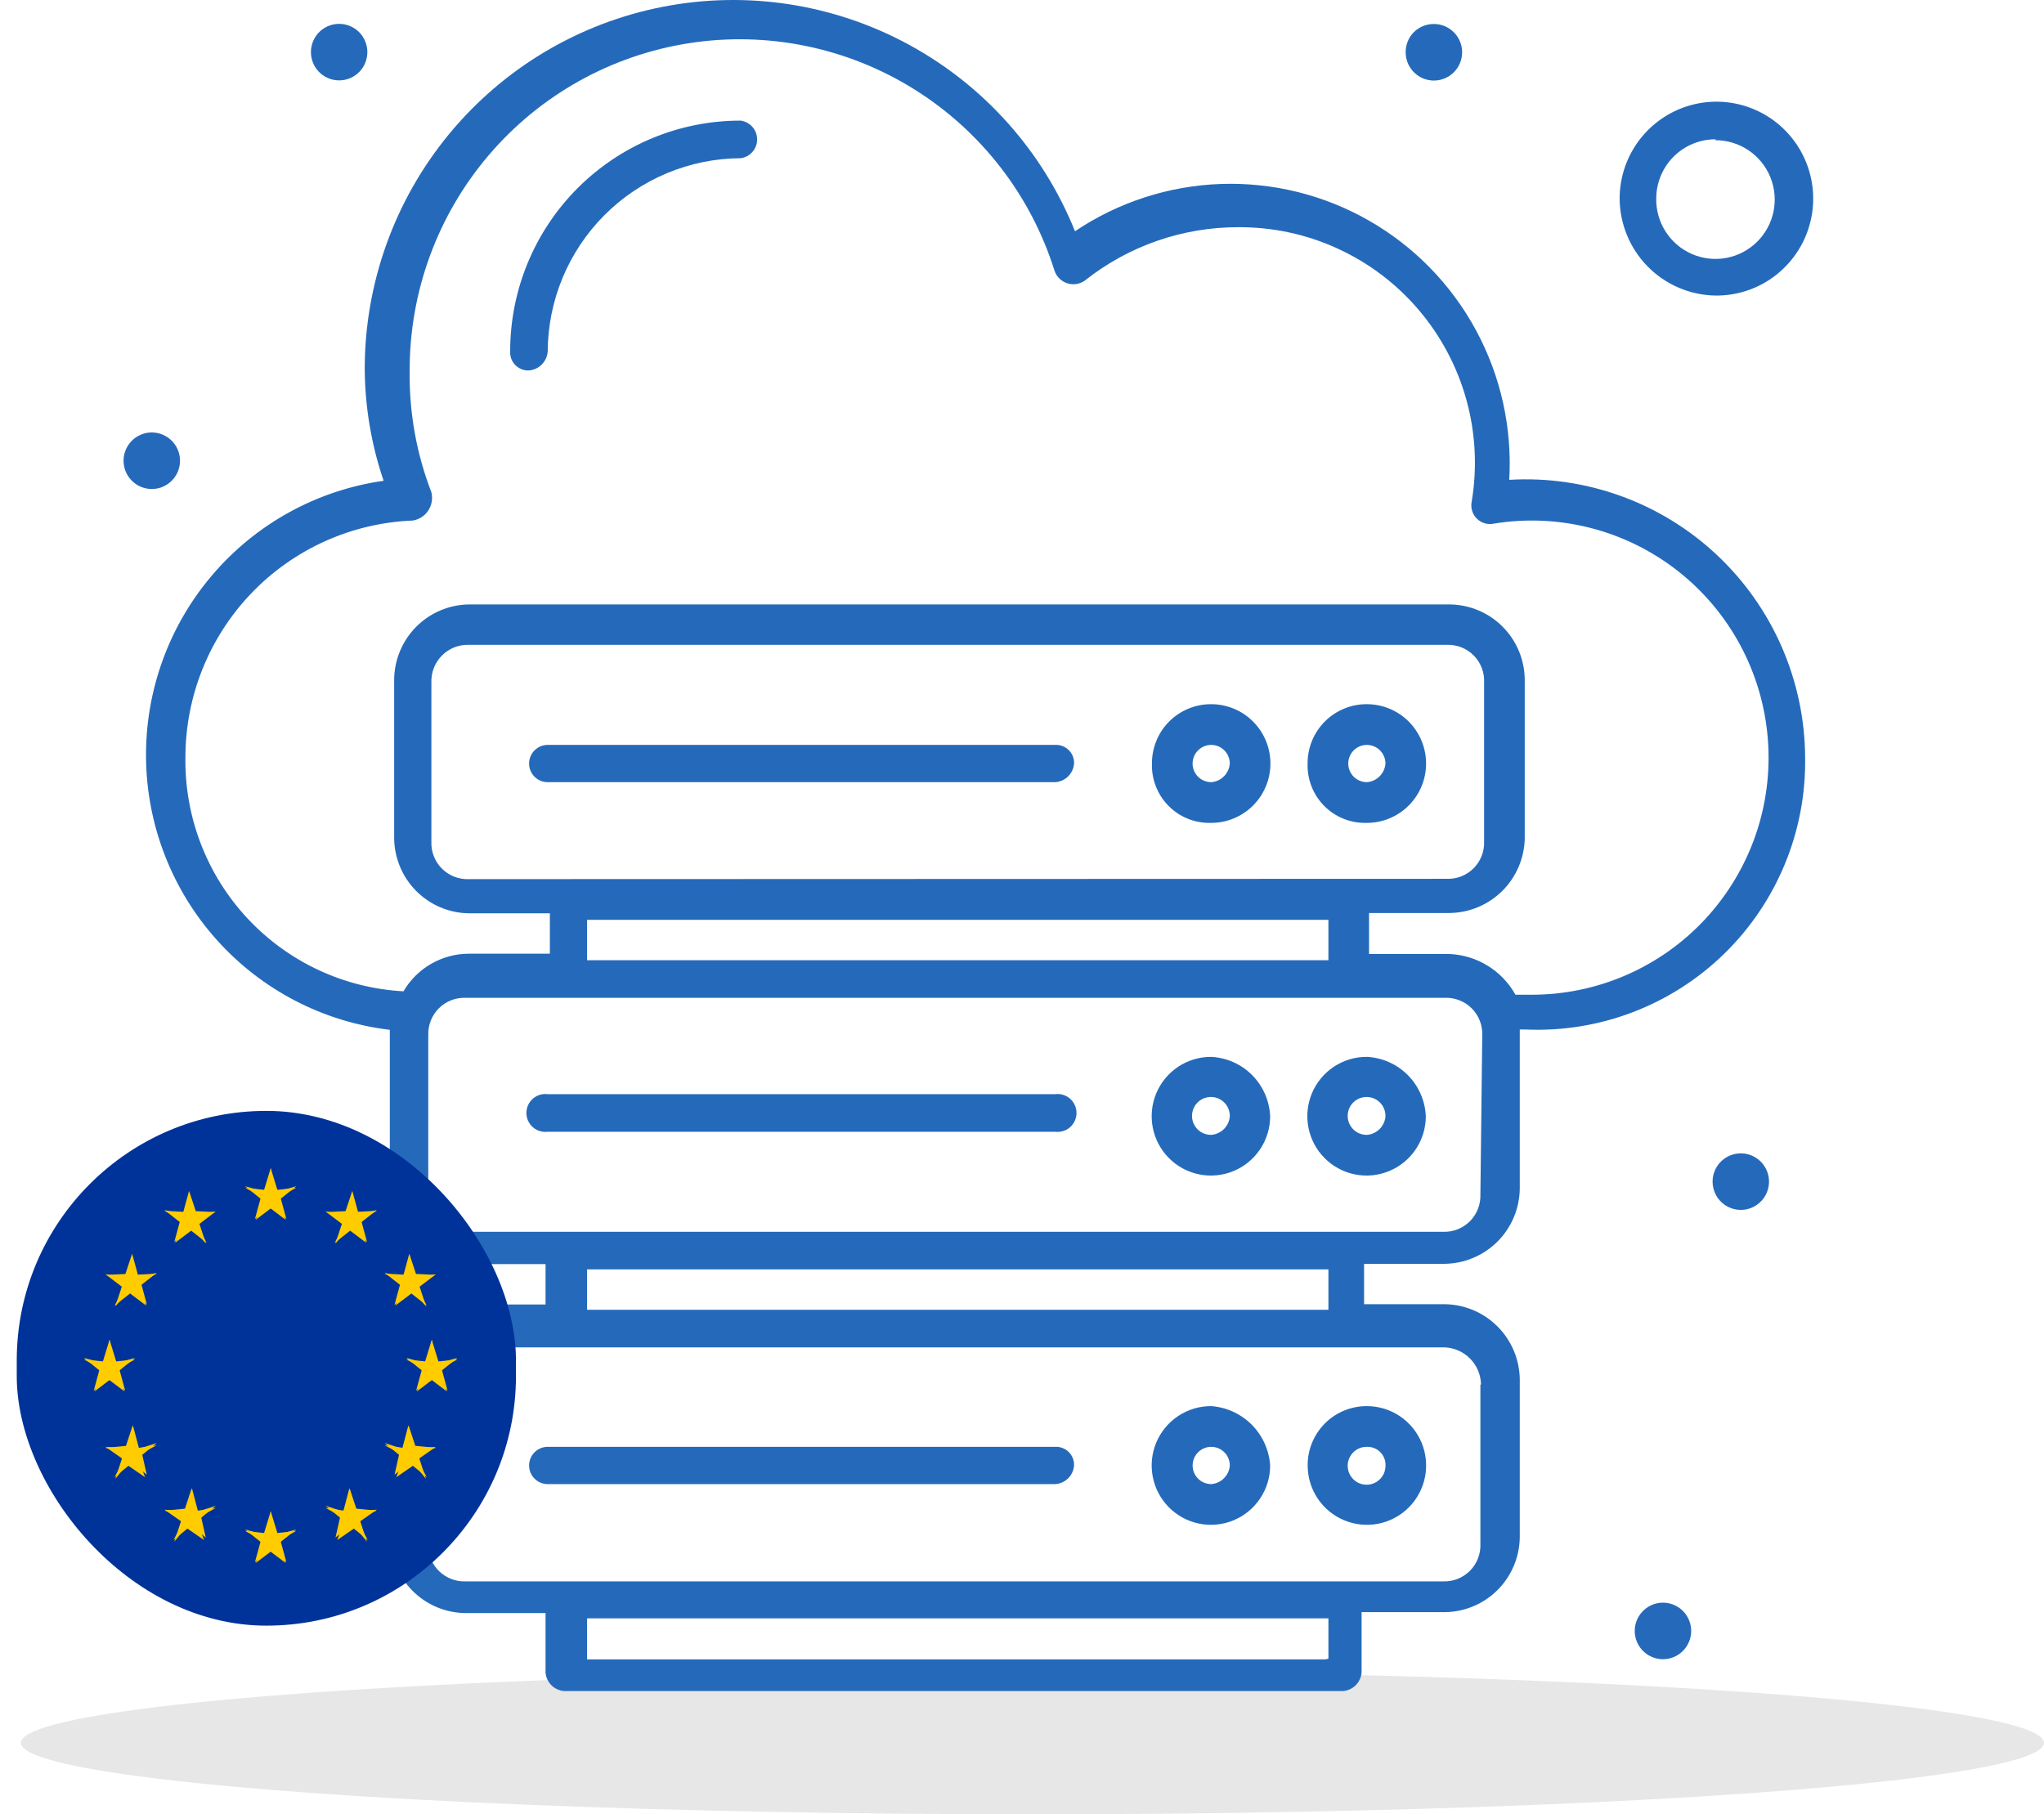 <svg xmlns="http://www.w3.org/2000/svg" width="98" height="87" viewBox="0 0 98 87" fill="none"><ellipse cx="49.5" cy="83.571" rx="48.5" ry="3.429" fill="#E7E7E7"></ellipse><path d="M86.548 36.33C86.539 34.507 86.159 32.704 85.432 31.033C84.704 29.362 83.644 27.857 82.316 26.61C80.988 25.363 79.42 24.401 77.709 23.782C75.997 23.163 74.177 22.9 72.361 23.009C72.507 20.516 71.955 18.032 70.767 15.836C69.58 13.64 67.804 11.82 65.64 10.581C63.476 9.342 61.009 8.733 58.518 8.822C56.027 8.912 53.611 9.697 51.541 11.089C50.009 7.278 47.203 4.12 43.602 2.156C40.001 0.191 35.83 -0.458 31.805 0.321C27.779 1.099 24.149 3.257 21.536 6.423C18.924 9.589 17.492 13.567 17.486 17.675C17.497 19.505 17.803 21.322 18.393 23.054C15.206 23.506 12.293 25.104 10.197 27.551C8.101 29.997 6.965 33.125 7.001 36.349C7.038 39.573 8.244 42.674 10.395 45.072C12.546 47.471 15.494 49.003 18.69 49.382V57.026C18.702 57.975 19.083 58.882 19.753 59.552C20.422 60.223 21.327 60.605 22.274 60.617H26.156V62.554H22.274C21.335 62.573 20.44 62.957 19.777 63.623C19.114 64.29 18.735 65.189 18.72 66.13V73.759C18.732 74.708 19.113 75.614 19.782 76.285C20.452 76.956 21.357 77.338 22.304 77.35H26.156V80.196C26.173 80.427 26.272 80.645 26.436 80.809C26.6 80.973 26.817 81.073 27.048 81.09H64.39C64.621 81.073 64.838 80.973 65.001 80.809C65.165 80.645 65.265 80.427 65.282 80.196V77.305H69.282C70.229 77.294 71.134 76.912 71.804 76.241C72.473 75.57 72.855 74.663 72.866 73.714V66.13C72.851 65.183 72.469 64.278 71.8 63.608C71.131 62.938 70.228 62.554 69.282 62.539H65.401V60.602H69.282C70.228 60.587 71.131 60.203 71.8 59.533C72.469 58.863 72.851 57.959 72.866 57.011V49.367H73.164C74.91 49.443 76.653 49.16 78.286 48.536C79.92 47.912 81.409 46.961 82.662 45.74C83.915 44.52 84.906 43.055 85.574 41.437C86.243 39.819 86.574 38.081 86.548 36.33ZM8.89 36.33C8.888 33.391 10.022 30.565 12.054 28.445C14.087 26.325 16.859 25.077 19.791 24.961C19.941 24.937 20.085 24.881 20.213 24.799C20.341 24.716 20.45 24.607 20.534 24.48C20.618 24.352 20.674 24.209 20.7 24.058C20.726 23.907 20.72 23.753 20.683 23.605C19.966 21.748 19.613 19.77 19.642 17.779C19.632 13.988 20.978 10.318 23.437 7.436C25.895 4.554 29.304 2.65 33.043 2.07C36.783 1.49 40.606 2.271 43.819 4.273C47.033 6.275 49.424 9.365 50.559 12.981C50.608 13.126 50.69 13.256 50.8 13.362C50.909 13.468 51.042 13.546 51.188 13.59C51.333 13.634 51.487 13.642 51.637 13.614C51.786 13.586 51.927 13.522 52.047 13.428C54.132 11.784 56.71 10.892 59.363 10.895C61.008 10.884 62.635 11.232 64.13 11.918C65.626 12.603 66.953 13.607 68.02 14.861C69.087 16.114 69.868 17.587 70.307 19.175C70.746 20.762 70.832 22.427 70.561 24.052C70.531 24.198 70.537 24.348 70.58 24.49C70.622 24.633 70.699 24.762 70.804 24.867C70.909 24.972 71.038 25.049 71.18 25.092C71.322 25.134 71.472 25.14 71.617 25.11C73.166 24.856 74.751 24.927 76.271 25.319C77.791 25.71 79.213 26.413 80.448 27.383C81.683 28.353 82.704 29.569 83.446 30.955C84.188 32.34 84.635 33.865 84.759 35.433C84.883 37 84.681 38.577 84.166 40.062C83.65 41.547 82.833 42.909 81.766 44.062C80.699 45.215 79.404 46.133 77.964 46.759C76.525 47.385 74.971 47.705 73.402 47.699H72.658C72.344 47.133 71.89 46.657 71.341 46.316C70.792 45.974 70.166 45.779 69.52 45.747H65.639V43.78H69.52C70.466 43.764 71.369 43.381 72.038 42.711C72.707 42.041 73.089 41.136 73.104 40.189V32.575C73.093 31.626 72.711 30.72 72.042 30.049C71.372 29.378 70.467 28.996 69.52 28.984H22.482C21.535 28.996 20.631 29.378 19.961 30.049C19.291 30.72 18.91 31.626 18.898 32.575V40.204C18.91 41.153 19.291 42.059 19.961 42.73C20.631 43.401 21.535 43.783 22.482 43.795H26.364V45.732H22.482C21.848 45.733 21.225 45.899 20.674 46.216C20.124 46.532 19.666 46.986 19.345 47.535C16.495 47.381 13.816 46.129 11.867 44.04C9.918 41.952 8.851 39.189 8.89 36.33ZM22.482 42.156C22.245 42.166 22.007 42.127 21.785 42.041C21.563 41.955 21.361 41.824 21.192 41.656C21.023 41.488 20.891 41.287 20.803 41.065C20.715 40.844 20.674 40.606 20.683 40.368V32.724C20.675 32.485 20.715 32.247 20.803 32.024C20.89 31.802 21.023 31.6 21.192 31.431C21.36 31.262 21.562 31.129 21.784 31.041C22.006 30.954 22.244 30.913 22.482 30.921H69.372C69.609 30.913 69.847 30.954 70.068 31.041C70.289 31.129 70.49 31.262 70.658 31.431C70.825 31.601 70.956 31.803 71.042 32.025C71.128 32.248 71.167 32.486 71.156 32.724V40.353C71.165 40.59 71.124 40.826 71.037 41.047C70.951 41.267 70.819 41.468 70.652 41.636C70.485 41.803 70.284 41.935 70.064 42.022C69.844 42.109 69.608 42.149 69.372 42.141L22.482 42.156ZM28.148 44.108H63.691V46.045H28.148V44.108ZM63.542 79.57H28.148V77.603H63.691V79.54L63.542 79.57ZM70.978 66.398V74.027C70.988 74.265 70.949 74.503 70.863 74.726C70.778 74.948 70.647 75.15 70.479 75.32C70.311 75.489 70.111 75.622 69.889 75.71C69.668 75.797 69.431 75.838 69.193 75.83H22.334C22.095 75.841 21.856 75.801 21.633 75.714C21.41 75.627 21.207 75.495 21.038 75.326C20.869 75.156 20.736 74.953 20.65 74.729C20.563 74.506 20.524 74.267 20.534 74.027V66.398C20.526 66.16 20.567 65.922 20.654 65.701C20.742 65.479 20.875 65.278 21.044 65.11C21.212 64.942 21.414 64.811 21.636 64.725C21.858 64.639 22.096 64.6 22.334 64.61H69.282C69.74 64.633 70.173 64.828 70.493 65.157C70.813 65.486 70.997 65.924 71.007 66.383L70.978 66.398ZM63.542 62.807H28.148V60.87H63.691V62.807H63.542ZM70.978 57.279C70.986 57.516 70.946 57.753 70.859 57.973C70.772 58.194 70.641 58.395 70.474 58.562C70.306 58.73 70.106 58.861 69.886 58.948C69.665 59.035 69.43 59.076 69.193 59.067H22.334C22.096 59.078 21.858 59.039 21.636 58.953C21.414 58.867 21.212 58.736 21.044 58.568C20.875 58.4 20.742 58.199 20.654 57.977C20.567 57.755 20.526 57.518 20.534 57.279V49.636C20.526 49.397 20.567 49.16 20.654 48.938C20.742 48.716 20.875 48.515 21.044 48.347C21.212 48.179 21.414 48.048 21.636 47.962C21.858 47.876 22.096 47.837 22.334 47.848H69.282C69.519 47.839 69.755 47.88 69.975 47.967C70.195 48.054 70.395 48.185 70.563 48.353C70.73 48.52 70.861 48.721 70.948 48.942C71.035 49.162 71.075 49.399 71.067 49.636L70.978 57.279Z" fill="#256ABA"></path><path d="M25.353 17.764C25.588 17.747 25.808 17.646 25.975 17.479C26.142 17.312 26.243 17.091 26.26 16.855C26.272 14.401 27.25 12.05 28.982 10.315C30.714 8.579 33.06 7.599 35.51 7.587C35.728 7.559 35.929 7.452 36.075 7.286C36.221 7.12 36.301 6.907 36.301 6.686C36.301 6.465 36.221 6.252 36.075 6.086C35.929 5.92 35.728 5.813 35.51 5.784C34.058 5.782 32.621 6.067 31.279 6.623C29.938 7.179 28.719 7.994 27.692 9.023C26.666 10.051 25.852 11.272 25.298 12.616C24.743 13.96 24.459 15.401 24.46 16.855C24.454 16.975 24.473 17.095 24.515 17.207C24.558 17.319 24.623 17.421 24.707 17.506C24.791 17.592 24.892 17.659 25.003 17.703C25.114 17.748 25.233 17.768 25.353 17.764Z" fill="#256ABA"></path><path d="M62.696 70.272C62.696 70.835 62.862 71.385 63.174 71.853C63.486 72.321 63.93 72.686 64.449 72.901C64.968 73.117 65.539 73.173 66.09 73.064C66.641 72.954 67.147 72.683 67.544 72.285C67.942 71.887 68.212 71.379 68.322 70.827C68.431 70.275 68.375 69.703 68.16 69.183C67.945 68.663 67.581 68.219 67.114 67.906C66.647 67.593 66.098 67.426 65.536 67.426C65.162 67.424 64.792 67.497 64.447 67.639C64.101 67.781 63.787 67.991 63.523 68.255C63.259 68.52 63.05 68.835 62.908 69.181C62.766 69.527 62.694 69.898 62.696 70.272ZM66.428 70.272C66.431 70.453 66.38 70.631 66.282 70.783C66.183 70.934 66.041 71.053 65.875 71.124C65.709 71.195 65.525 71.214 65.348 71.179C65.171 71.145 65.008 71.058 64.88 70.93C64.752 70.802 64.665 70.638 64.631 70.461C64.596 70.283 64.615 70.099 64.686 69.932C64.757 69.766 64.875 69.624 65.026 69.525C65.178 69.426 65.355 69.375 65.536 69.378C65.654 69.374 65.772 69.394 65.882 69.438C65.993 69.481 66.093 69.547 66.176 69.631C66.26 69.715 66.326 69.815 66.369 69.925C66.412 70.036 66.433 70.154 66.428 70.272Z" fill="#256ABA"></path><path d="M58.072 67.426C57.51 67.423 56.959 67.588 56.49 67.899C56.021 68.21 55.655 68.653 55.437 69.173C55.22 69.692 55.162 70.265 55.27 70.818C55.377 71.371 55.647 71.88 56.044 72.279C56.44 72.679 56.946 72.951 57.498 73.062C58.049 73.173 58.621 73.118 59.141 72.903C59.661 72.688 60.105 72.323 60.418 71.855C60.731 71.386 60.898 70.836 60.898 70.272C60.849 69.536 60.536 68.842 60.017 68.319C59.498 67.796 58.807 67.479 58.072 67.426ZM58.072 71.166C57.896 71.166 57.723 71.114 57.576 71.016C57.43 70.917 57.315 70.778 57.248 70.614C57.18 70.451 57.163 70.271 57.197 70.098C57.231 69.924 57.316 69.765 57.441 69.64C57.566 69.515 57.725 69.43 57.898 69.395C58.071 69.361 58.251 69.379 58.414 69.446C58.577 69.514 58.716 69.629 58.814 69.775C58.912 69.923 58.964 70.095 58.964 70.272C58.947 70.504 58.848 70.721 58.684 70.885C58.52 71.049 58.303 71.149 58.072 71.166Z" fill="#256ABA"></path><path d="M50.589 69.378H26.26C26.023 69.378 25.796 69.473 25.629 69.64C25.461 69.808 25.367 70.035 25.367 70.272C25.367 70.51 25.461 70.737 25.629 70.904C25.796 71.072 26.023 71.166 26.26 71.166H50.589C50.823 71.153 51.043 71.054 51.21 70.89C51.377 70.726 51.479 70.506 51.496 70.272C51.501 70.153 51.48 70.033 51.436 69.922C51.391 69.81 51.325 69.709 51.239 69.625C51.154 69.541 51.052 69.476 50.94 69.433C50.828 69.391 50.709 69.372 50.589 69.378Z" fill="#256ABA"></path><path d="M65.535 50.679C64.973 50.676 64.422 50.84 63.953 51.151C63.484 51.462 63.118 51.906 62.9 52.425C62.683 52.945 62.625 53.518 62.733 54.071C62.841 54.624 63.11 55.132 63.507 55.532C63.903 55.931 64.409 56.204 64.961 56.315C65.512 56.426 66.084 56.37 66.604 56.155C67.124 55.94 67.568 55.576 67.881 55.107C68.194 54.639 68.361 54.088 68.361 53.525C68.328 52.783 68.021 52.08 67.498 51.553C66.975 51.027 66.275 50.715 65.535 50.679ZM65.535 54.419C65.355 54.422 65.177 54.37 65.026 54.272C64.874 54.173 64.756 54.031 64.685 53.864C64.615 53.698 64.596 53.514 64.63 53.336C64.665 53.158 64.751 52.995 64.879 52.867C65.007 52.739 65.17 52.652 65.347 52.618C65.524 52.583 65.708 52.602 65.874 52.673C66.041 52.744 66.182 52.862 66.281 53.014C66.379 53.166 66.43 53.344 66.427 53.525C66.41 53.756 66.311 53.974 66.147 54.138C65.983 54.302 65.766 54.401 65.535 54.419Z" fill="#256ABA"></path><path d="M58.072 50.679C57.51 50.676 56.959 50.84 56.49 51.151C56.021 51.462 55.655 51.906 55.437 52.425C55.22 52.945 55.162 53.518 55.27 54.071C55.377 54.624 55.647 55.132 56.044 55.532C56.44 55.931 56.946 56.204 57.498 56.315C58.049 56.426 58.621 56.37 59.141 56.155C59.661 55.94 60.105 55.576 60.418 55.107C60.731 54.639 60.898 54.088 60.898 53.525C60.865 52.783 60.557 52.08 60.035 51.553C59.512 51.027 58.812 50.715 58.072 50.679ZM58.072 54.419C57.892 54.422 57.714 54.37 57.562 54.272C57.411 54.173 57.293 54.031 57.222 53.864C57.152 53.698 57.132 53.514 57.167 53.336C57.201 53.158 57.288 52.995 57.416 52.867C57.544 52.739 57.707 52.652 57.884 52.618C58.061 52.583 58.245 52.602 58.411 52.673C58.578 52.744 58.719 52.862 58.818 53.014C58.916 53.166 58.967 53.344 58.964 53.525C58.947 53.756 58.848 53.974 58.684 54.138C58.52 54.302 58.303 54.401 58.072 54.419Z" fill="#256ABA"></path><path d="M50.591 52.467H26.262C26.134 52.45 26.004 52.461 25.881 52.499C25.757 52.537 25.643 52.6 25.547 52.686C25.45 52.771 25.372 52.876 25.319 52.994C25.266 53.111 25.238 53.239 25.238 53.368C25.238 53.497 25.266 53.625 25.319 53.743C25.372 53.86 25.45 53.965 25.547 54.051C25.643 54.136 25.757 54.2 25.881 54.237C26.004 54.275 26.134 54.286 26.262 54.27H50.591C50.719 54.286 50.849 54.275 50.972 54.237C51.095 54.2 51.209 54.136 51.306 54.051C51.403 53.965 51.48 53.86 51.533 53.743C51.587 53.625 51.614 53.497 51.614 53.368C51.614 53.239 51.587 53.111 51.533 52.994C51.48 52.876 51.403 52.771 51.306 52.686C51.209 52.6 51.095 52.537 50.972 52.499C50.849 52.461 50.719 52.45 50.591 52.467Z" fill="#256ABA"></path><path d="M65.534 33.767C65.16 33.765 64.79 33.837 64.444 33.98C64.099 34.122 63.785 34.331 63.521 34.596C63.257 34.861 63.047 35.175 62.905 35.521C62.763 35.868 62.691 36.239 62.693 36.613C62.681 36.99 62.746 37.365 62.884 37.716C63.022 38.067 63.231 38.386 63.497 38.653C63.764 38.92 64.082 39.129 64.432 39.267C64.782 39.406 65.157 39.471 65.534 39.459C66.287 39.459 67.009 39.159 67.542 38.625C68.075 38.092 68.374 37.368 68.374 36.613C68.374 35.858 68.075 35.134 67.542 34.6C67.009 34.067 66.287 33.767 65.534 33.767ZM65.534 37.507C65.357 37.507 65.185 37.454 65.038 37.356C64.891 37.258 64.777 37.118 64.709 36.955C64.642 36.792 64.624 36.612 64.658 36.438C64.693 36.265 64.778 36.106 64.903 35.981C65.027 35.856 65.186 35.77 65.359 35.736C65.533 35.702 65.712 35.719 65.875 35.787C66.038 35.855 66.177 35.969 66.275 36.116C66.374 36.263 66.426 36.436 66.426 36.613C66.409 36.844 66.309 37.062 66.145 37.226C65.982 37.39 65.764 37.49 65.534 37.507Z" fill="#256ABA"></path><path d="M58.071 33.767C57.697 33.765 57.327 33.837 56.981 33.98C56.636 34.122 56.322 34.331 56.058 34.596C55.794 34.861 55.584 35.175 55.443 35.521C55.3 35.868 55.228 36.239 55.23 36.613C55.218 36.99 55.283 37.365 55.421 37.716C55.56 38.067 55.768 38.386 56.035 38.653C56.301 38.92 56.619 39.129 56.969 39.267C57.319 39.406 57.694 39.471 58.071 39.459C58.824 39.459 59.547 39.159 60.079 38.625C60.612 38.092 60.911 37.368 60.911 36.613C60.911 35.858 60.612 35.134 60.079 34.6C59.547 34.067 58.824 33.767 58.071 33.767ZM58.071 37.507C57.894 37.507 57.722 37.454 57.575 37.356C57.428 37.258 57.314 37.118 57.246 36.955C57.179 36.792 57.161 36.612 57.196 36.438C57.23 36.265 57.315 36.106 57.44 35.981C57.565 35.856 57.724 35.77 57.897 35.736C58.07 35.702 58.249 35.719 58.412 35.787C58.575 35.855 58.715 35.969 58.813 36.116C58.911 36.263 58.963 36.436 58.963 36.613C58.946 36.844 58.846 37.062 58.682 37.226C58.519 37.39 58.302 37.49 58.071 37.507Z" fill="#256ABA"></path><path d="M50.589 35.719H26.26C26.023 35.719 25.796 35.813 25.629 35.981C25.461 36.149 25.367 36.376 25.367 36.613C25.367 36.85 25.461 37.078 25.629 37.245C25.796 37.413 26.023 37.507 26.26 37.507H50.589C50.823 37.493 51.043 37.395 51.21 37.231C51.377 37.066 51.479 36.847 51.496 36.613C51.501 36.493 51.48 36.374 51.436 36.263C51.391 36.151 51.325 36.05 51.239 35.966C51.154 35.882 51.052 35.817 50.94 35.774C50.828 35.732 50.709 35.713 50.589 35.719Z" fill="#256ABA"></path><path d="M16.402 1.151C16.734 1.186 17.042 1.343 17.266 1.592C17.489 1.841 17.613 2.164 17.613 2.499C17.613 2.834 17.489 3.157 17.266 3.406C17.042 3.655 16.734 3.812 16.402 3.847C16.213 3.867 16.022 3.847 15.842 3.789C15.662 3.73 15.495 3.634 15.355 3.507C15.214 3.38 15.101 3.224 15.024 3.051C14.947 2.877 14.907 2.689 14.907 2.499C14.907 2.309 14.947 2.121 15.024 1.947C15.101 1.774 15.214 1.618 15.355 1.491C15.495 1.364 15.662 1.268 15.842 1.209C16.022 1.151 16.213 1.131 16.402 1.151Z" fill="#256ABA"></path><path d="M7.136 20.744C7.325 20.725 7.515 20.745 7.696 20.803C7.876 20.862 8.042 20.958 8.183 21.085C8.324 21.212 8.437 21.368 8.514 21.541C8.591 21.715 8.631 21.903 8.631 22.093C8.631 22.283 8.591 22.471 8.514 22.645C8.437 22.818 8.324 22.974 8.183 23.101C8.042 23.228 7.876 23.324 7.696 23.383C7.515 23.441 7.325 23.461 7.136 23.441C6.803 23.406 6.496 23.249 6.272 23C6.048 22.751 5.924 22.428 5.924 22.093C5.924 21.758 6.048 21.435 6.272 21.186C6.496 20.937 6.803 20.78 7.136 20.744Z" fill="#256ABA"></path><path d="M83.605 55.313C83.937 55.348 84.245 55.505 84.469 55.754C84.692 56.003 84.816 56.326 84.816 56.661C84.816 56.996 84.692 57.319 84.469 57.568C84.245 57.817 83.937 57.974 83.605 58.01C83.416 58.029 83.225 58.009 83.045 57.951C82.865 57.892 82.698 57.796 82.558 57.669C82.416 57.542 82.304 57.386 82.227 57.213C82.15 57.039 82.11 56.851 82.11 56.661C82.11 56.471 82.15 56.283 82.227 56.109C82.304 55.936 82.416 55.781 82.558 55.653C82.698 55.526 82.865 55.43 83.045 55.371C83.225 55.313 83.416 55.293 83.605 55.313Z" fill="#256ABA"></path><path d="M68.733 1.151C69.002 1.148 69.266 1.225 69.491 1.373C69.716 1.521 69.891 1.732 69.996 1.981C70.1 2.229 70.128 2.503 70.076 2.767C70.024 3.032 69.895 3.275 69.705 3.465C69.515 3.656 69.272 3.785 69.008 3.837C68.745 3.889 68.471 3.861 68.223 3.756C67.975 3.652 67.764 3.476 67.617 3.251C67.469 3.025 67.392 2.761 67.395 2.492C67.395 2.136 67.536 1.795 67.787 1.543C68.038 1.292 68.378 1.151 68.733 1.151Z" fill="#256ABA"></path><path d="M79.872 76.858C80.205 76.893 80.513 77.05 80.736 77.299C80.96 77.548 81.084 77.871 81.084 78.207C81.084 78.541 80.96 78.865 80.736 79.114C80.513 79.363 80.205 79.52 79.872 79.555C79.683 79.575 79.493 79.555 79.312 79.496C79.132 79.437 78.966 79.341 78.825 79.214C78.684 79.087 78.571 78.932 78.494 78.758C78.417 78.585 78.377 78.397 78.377 78.207C78.377 78.016 78.417 77.829 78.494 77.655C78.571 77.481 78.684 77.326 78.825 77.199C78.966 77.072 79.132 76.976 79.312 76.917C79.493 76.858 79.683 76.838 79.872 76.858Z" fill="#256ABA"></path><path d="M82.25 14.173C83.169 14.182 84.07 13.918 84.838 13.413C85.607 12.908 86.208 12.186 86.567 11.338C86.925 10.491 87.024 9.555 86.851 8.651C86.679 7.747 86.242 6.914 85.596 6.259C84.951 5.604 84.125 5.155 83.225 4.97C82.325 4.786 81.39 4.873 80.54 5.221C79.689 5.57 78.961 6.163 78.447 6.926C77.933 7.69 77.657 8.589 77.654 9.51C77.658 10.735 78.142 11.91 79.001 12.782C79.86 13.654 81.027 14.154 82.25 14.173ZM82.25 6.723C82.814 6.723 83.365 6.892 83.834 7.207C84.302 7.523 84.666 7.971 84.879 8.494C85.092 9.018 85.145 9.593 85.031 10.147C84.916 10.7 84.639 11.207 84.236 11.603C83.833 11.998 83.321 12.265 82.767 12.368C82.212 12.471 81.639 12.406 81.121 12.181C80.603 11.957 80.164 11.582 79.859 11.107C79.554 10.631 79.397 10.075 79.409 9.51C79.413 8.758 79.714 8.037 80.246 7.507C80.779 6.976 81.499 6.679 82.25 6.679V6.723Z" fill="#256ABA"></path><g clip-path="url(#clip0_8_3407)"><path d="M24.738 53.269H0.803V77.954H24.738V53.269Z" fill="#003399"></path><path d="M12.98 56.012L12.582 57.316L13.195 57.528L12.98 56.012Z" fill="#FFCC00"></path><path d="M12.98 56.012L13.378 57.316L12.766 57.528L12.98 56.012Z" fill="#FFCC00"></path><path d="M14.201 56.959L12.968 57.089L12.913 57.645L14.201 56.959Z" fill="#FFCC00"></path><path d="M14.201 56.884L13.107 57.766L12.781 57.286L14.201 56.884Z" fill="#FFCC00"></path><path d="M13.731 58.455L13.385 57.189L12.72 57.44L13.731 58.455Z" fill="#FFCC00"></path><path d="M13.696 58.493L12.689 57.732L13.103 57.133L13.696 58.493Z" fill="#FFCC00"></path><path d="M11.754 56.959L12.987 57.089L13.042 57.645L11.754 56.959Z" fill="#FFCC00"></path><path d="M11.754 56.884L12.847 57.766L13.174 57.286L11.754 56.884Z" fill="#FFCC00"></path><path d="M12.222 58.455L12.568 57.189L13.233 57.44L12.222 58.455Z" fill="#FFCC00"></path><path d="M12.257 58.493L13.264 57.732L12.85 57.133L12.257 58.493Z" fill="#FFCC00"></path><path d="M12.98 72.468L12.582 73.772L13.195 73.984L12.98 72.468Z" fill="#FFCC00"></path><path d="M12.98 72.468L13.379 73.772L12.766 73.984L12.98 72.468Z" fill="#FFCC00"></path><path d="M14.199 73.415L12.966 73.545L12.911 74.101L14.199 73.415Z" fill="#FFCC00"></path><path d="M14.199 73.34L13.105 74.222L12.779 73.742L14.199 73.34Z" fill="#FFCC00"></path><path d="M13.731 74.911L13.385 73.645L12.72 73.896L13.731 74.911Z" fill="#FFCC00"></path><path d="M13.696 74.95L12.689 74.188L13.103 73.589L13.696 74.95Z" fill="#FFCC00"></path><path d="M11.752 73.415L12.985 73.545L13.04 74.101L11.752 73.415Z" fill="#FFCC00"></path><path d="M11.752 73.34L12.845 74.222L13.172 73.742L11.752 73.34Z" fill="#FFCC00"></path><path d="M12.222 74.911L12.568 73.645L13.233 73.896L12.222 74.911Z" fill="#FFCC00"></path><path d="M12.257 74.95L13.264 74.188L12.85 73.589L12.257 74.95Z" fill="#FFCC00"></path><path d="M5.252 64.24L4.854 65.544L5.466 65.756L5.252 64.24Z" fill="#FFCC00"></path><path d="M5.252 64.24L5.65 65.544L5.037 65.756L5.252 64.24Z" fill="#FFCC00"></path><path d="M6.476 65.187L5.243 65.317L5.188 65.873L6.476 65.187Z" fill="#FFCC00"></path><path d="M6.476 65.112L5.383 65.993L5.056 65.514L6.476 65.112Z" fill="#FFCC00"></path><path d="M6.002 66.683L5.656 65.417L4.991 65.668L6.002 66.683Z" fill="#FFCC00"></path><path d="M5.967 66.722L4.96 65.96L5.374 65.361L5.967 66.722Z" fill="#FFCC00"></path><path d="M4.02 65.187L5.253 65.317L5.308 65.873L4.02 65.187Z" fill="#FFCC00"></path><path d="M4.02 65.112L5.113 65.993L5.44 65.514L4.02 65.112Z" fill="#FFCC00"></path><path d="M4.494 66.683L4.84 65.417L5.505 65.668L4.494 66.683Z" fill="#FFCC00"></path><path d="M4.529 66.722L5.536 65.96L5.122 65.361L4.529 66.722Z" fill="#FFCC00"></path><path d="M8.395 59.595L9.399 58.836L8.983 58.234L8.395 59.595Z" fill="#FFCC00"></path><path d="M8.357 59.555L8.7 58.291L9.368 58.543L8.357 59.555Z" fill="#FFCC00"></path><path d="M7.889 58.026L8.962 58.868L9.309 58.349L7.889 58.026Z" fill="#FFCC00"></path><path d="M7.889 58.062L9.143 58.128L9.177 58.747L7.889 58.062Z" fill="#FFCC00"></path><path d="M9.062 57.114L8.717 58.377L9.383 58.63L9.062 57.114Z" fill="#FFCC00"></path><path d="M9.068 57.114L9.514 58.461L8.948 58.63L9.068 57.114Z" fill="#FFCC00"></path><path d="M9.906 59.595L8.832 58.749L9.177 58.234L9.906 59.595Z" fill="#FFCC00"></path><path d="M9.873 59.632L9.431 58.291L8.863 58.466L9.873 59.632Z" fill="#FFCC00"></path><path d="M10.342 58.095L9.323 58.868L8.921 58.28L10.342 58.095Z" fill="#FFCC00"></path><path d="M10.316 58.121L9.053 58.062L9.078 58.688L10.316 58.121Z" fill="#FFCC00"></path><path d="M7.045 62.566L6.702 61.303L6.034 61.555L7.045 62.566Z" fill="#FFCC00"></path><path d="M7.008 62.607L6.003 61.847L6.419 61.246L7.008 62.607Z" fill="#FFCC00"></path><path d="M5.496 62.607L6.571 61.761L6.225 61.246L5.496 62.607Z" fill="#FFCC00"></path><path d="M5.529 62.644L5.971 61.303L6.54 61.478L5.529 62.644Z" fill="#FFCC00"></path><path d="M5.061 61.107L6.079 61.88L6.481 61.291L5.061 61.107Z" fill="#FFCC00"></path><path d="M5.086 61.133L6.349 61.074L6.325 61.7L5.086 61.133Z" fill="#FFCC00"></path><path d="M7.511 61.038L6.438 61.88L6.091 61.361L7.511 61.038Z" fill="#FFCC00"></path><path d="M7.511 61.074L6.257 61.14L6.223 61.759L7.511 61.074Z" fill="#FFCC00"></path><path d="M6.338 60.126L6.683 61.388L6.017 61.642L6.338 60.126Z" fill="#FFCC00"></path><path d="M6.332 60.126L5.886 61.472L6.452 61.642L6.332 60.126Z" fill="#FFCC00"></path><path d="M7.512 69.302L6.295 69.477L6.224 69.987L7.512 69.302Z" fill="#FFCC00"></path><path d="M7.512 69.194L6.401 70.108L6.091 69.661L7.512 69.194Z" fill="#FFCC00"></path><path d="M7.037 70.718L6.77 69.531L6.027 69.859L7.037 70.718Z" fill="#FFCC00"></path><path d="M6.953 70.835L5.995 70.175L6.457 69.474L6.953 70.835Z" fill="#FFCC00"></path><path d="M5.489 70.835L6.571 69.947L6.232 69.474L5.489 70.835Z" fill="#FFCC00"></path><path d="M5.53 70.915L5.981 69.531L6.54 69.663L5.53 70.915Z" fill="#FFCC00"></path><path d="M6.375 68.354L6.685 69.533L5.984 69.87L6.375 68.354Z" fill="#FFCC00"></path><path d="M6.361 68.354L5.89 69.79L6.429 69.87L6.361 68.354Z" fill="#FFCC00"></path><path d="M5.066 69.426L6.349 69.302L6.344 69.864L5.066 69.426Z" fill="#FFCC00"></path><path d="M5.061 69.382L6.098 70.108L6.481 69.474L5.061 69.382Z" fill="#FFCC00"></path><path d="M10.34 72.314L9.124 72.489L9.052 72.999L10.34 72.314Z" fill="#FFCC00"></path><path d="M10.34 72.206L9.23 73.12L8.919 72.673L10.34 72.206Z" fill="#FFCC00"></path><path d="M9.865 73.73L9.598 72.543L8.855 72.871L9.865 73.73Z" fill="#FFCC00"></path><path d="M9.781 73.847L8.823 73.187L9.285 72.486L9.781 73.847Z" fill="#FFCC00"></path><path d="M8.317 73.847L9.399 72.959L9.06 72.486L8.317 73.847Z" fill="#FFCC00"></path><path d="M8.358 73.926L8.809 72.543L9.368 72.675L8.358 73.926Z" fill="#FFCC00"></path><path d="M9.203 71.366L9.513 72.544L8.813 72.882L9.203 71.366Z" fill="#FFCC00"></path><path d="M9.189 71.366L8.718 72.802L9.257 72.882L9.189 71.366Z" fill="#FFCC00"></path><path d="M7.895 72.438L9.177 72.314L9.172 72.876L7.895 72.438Z" fill="#FFCC00"></path><path d="M7.889 72.394L8.926 73.12L9.309 72.486L7.889 72.394Z" fill="#FFCC00"></path><path d="M20.701 64.24L21.099 65.544L20.486 65.756L20.701 64.24Z" fill="#FFCC00"></path><path d="M20.701 64.24L20.303 65.544L20.915 65.756L20.701 64.24Z" fill="#FFCC00"></path><path d="M19.477 65.188L20.71 65.317L20.765 65.873L19.477 65.188Z" fill="#FFCC00"></path><path d="M19.477 65.112L20.57 65.993L20.897 65.514L19.477 65.112Z" fill="#FFCC00"></path><path d="M19.951 66.683L20.297 65.417L20.962 65.668L19.951 66.683Z" fill="#FFCC00"></path><path d="M19.986 66.722L20.993 65.96L20.579 65.361L19.986 66.722Z" fill="#FFCC00"></path><path d="M21.933 65.188L20.7 65.317L20.645 65.873L21.933 65.188Z" fill="#FFCC00"></path><path d="M21.933 65.112L20.84 65.993L20.513 65.514L21.933 65.112Z" fill="#FFCC00"></path><path d="M21.459 66.683L21.113 65.417L20.448 65.668L21.459 66.683Z" fill="#FFCC00"></path><path d="M21.424 66.722L20.417 65.96L20.831 65.361L21.424 66.722Z" fill="#FFCC00"></path><path d="M17.559 59.595L16.554 58.836L16.97 58.234L17.559 59.595Z" fill="#FFCC00"></path><path d="M17.598 59.555L17.255 58.291L16.587 58.543L17.598 59.555Z" fill="#FFCC00"></path><path d="M18.066 58.026L16.993 58.868L16.646 58.349L18.066 58.026Z" fill="#FFCC00"></path><path d="M18.066 58.061L16.812 58.128L16.778 58.747L18.066 58.061Z" fill="#FFCC00"></path><path d="M16.893 57.114L17.238 58.376L16.572 58.63L16.893 57.114Z" fill="#FFCC00"></path><path d="M16.887 57.114L16.441 58.46L17.007 58.63L16.887 57.114Z" fill="#FFCC00"></path><path d="M16.047 59.595L17.122 58.749L16.776 58.235L16.047 59.595Z" fill="#FFCC00"></path><path d="M16.08 59.632L16.522 58.291L17.091 58.466L16.08 59.632Z" fill="#FFCC00"></path><path d="M15.611 58.096L16.63 58.868L17.032 58.28L15.611 58.096Z" fill="#FFCC00"></path><path d="M15.637 58.122L16.9 58.062L16.875 58.688L15.637 58.122Z" fill="#FFCC00"></path><path d="M18.916 62.566L19.259 61.303L19.926 61.555L18.916 62.566Z" fill="#FFCC00"></path><path d="M18.953 62.607L19.958 61.848L19.542 61.246L18.953 62.607Z" fill="#FFCC00"></path><path d="M20.463 62.607L19.388 61.761L19.734 61.246L20.463 62.607Z" fill="#FFCC00"></path><path d="M20.429 62.644L19.987 61.303L19.419 61.478L20.429 62.644Z" fill="#FFCC00"></path><path d="M20.898 61.107L19.879 61.88L19.478 61.292L20.898 61.107Z" fill="#FFCC00"></path><path d="M20.873 61.133L19.61 61.074L19.634 61.7L20.873 61.133Z" fill="#FFCC00"></path><path d="M18.448 61.038L19.521 61.88L19.868 61.361L18.448 61.038Z" fill="#FFCC00"></path><path d="M18.448 61.074L19.702 61.14L19.735 61.759L18.448 61.074Z" fill="#FFCC00"></path><path d="M19.621 60.126L19.276 61.388L19.941 61.642L19.621 60.126Z" fill="#FFCC00"></path><path d="M19.627 60.126L20.072 61.472L19.507 61.642L19.627 60.126Z" fill="#FFCC00"></path><path d="M18.441 69.302L19.657 69.477L19.729 69.987L18.441 69.302Z" fill="#FFCC00"></path><path d="M18.441 69.194L19.552 70.108L19.862 69.661L18.441 69.194Z" fill="#FFCC00"></path><path d="M18.916 70.718L19.183 69.531L19.926 69.859L18.916 70.718Z" fill="#FFCC00"></path><path d="M19 70.835L19.958 70.175L19.496 69.474L19 70.835Z" fill="#FFCC00"></path><path d="M20.464 70.835L19.382 69.947L19.721 69.474L20.464 70.835Z" fill="#FFCC00"></path><path d="M20.423 70.915L19.972 69.531L19.413 69.663L20.423 70.915Z" fill="#FFCC00"></path><path d="M19.578 68.354L19.268 69.532L19.968 69.87L19.578 68.354Z" fill="#FFCC00"></path><path d="M19.592 68.354L20.063 69.79L19.524 69.87L19.592 68.354Z" fill="#FFCC00"></path><path d="M20.887 69.426L19.604 69.302L19.609 69.864L20.887 69.426Z" fill="#FFCC00"></path><path d="M20.892 69.382L19.855 70.108L19.472 69.474L20.892 69.382Z" fill="#FFCC00"></path><path d="M15.613 72.313L16.829 72.489L16.901 72.999L15.613 72.313Z" fill="#FFCC00"></path><path d="M15.613 72.206L16.723 73.12L17.034 72.673L15.613 72.206Z" fill="#FFCC00"></path><path d="M16.086 73.73L16.353 72.543L17.096 72.871L16.086 73.73Z" fill="#FFCC00"></path><path d="M16.17 73.847L17.128 73.187L16.666 72.486L16.17 73.847Z" fill="#FFCC00"></path><path d="M17.633 73.847L16.55 72.958L16.889 72.486L17.633 73.847Z" fill="#FFCC00"></path><path d="M17.592 73.926L17.14 72.543L16.581 72.675L17.592 73.926Z" fill="#FFCC00"></path><path d="M16.75 71.366L16.44 72.544L17.14 72.882L16.75 71.366Z" fill="#FFCC00"></path><path d="M16.763 71.366L17.235 72.802L16.696 72.882L16.763 71.366Z" fill="#FFCC00"></path><path d="M18.058 72.438L16.775 72.314L16.78 72.875L18.058 72.438Z" fill="#FFCC00"></path><path d="M18.064 72.393L17.027 73.12L16.644 72.486L18.064 72.393Z" fill="#FFCC00"></path></g><defs><clipPath id="clip0_8_3407"><rect x="0.803" y="53.269" width="23.935" height="24.684" rx="11.967" fill="white"></rect></clipPath></defs></svg>